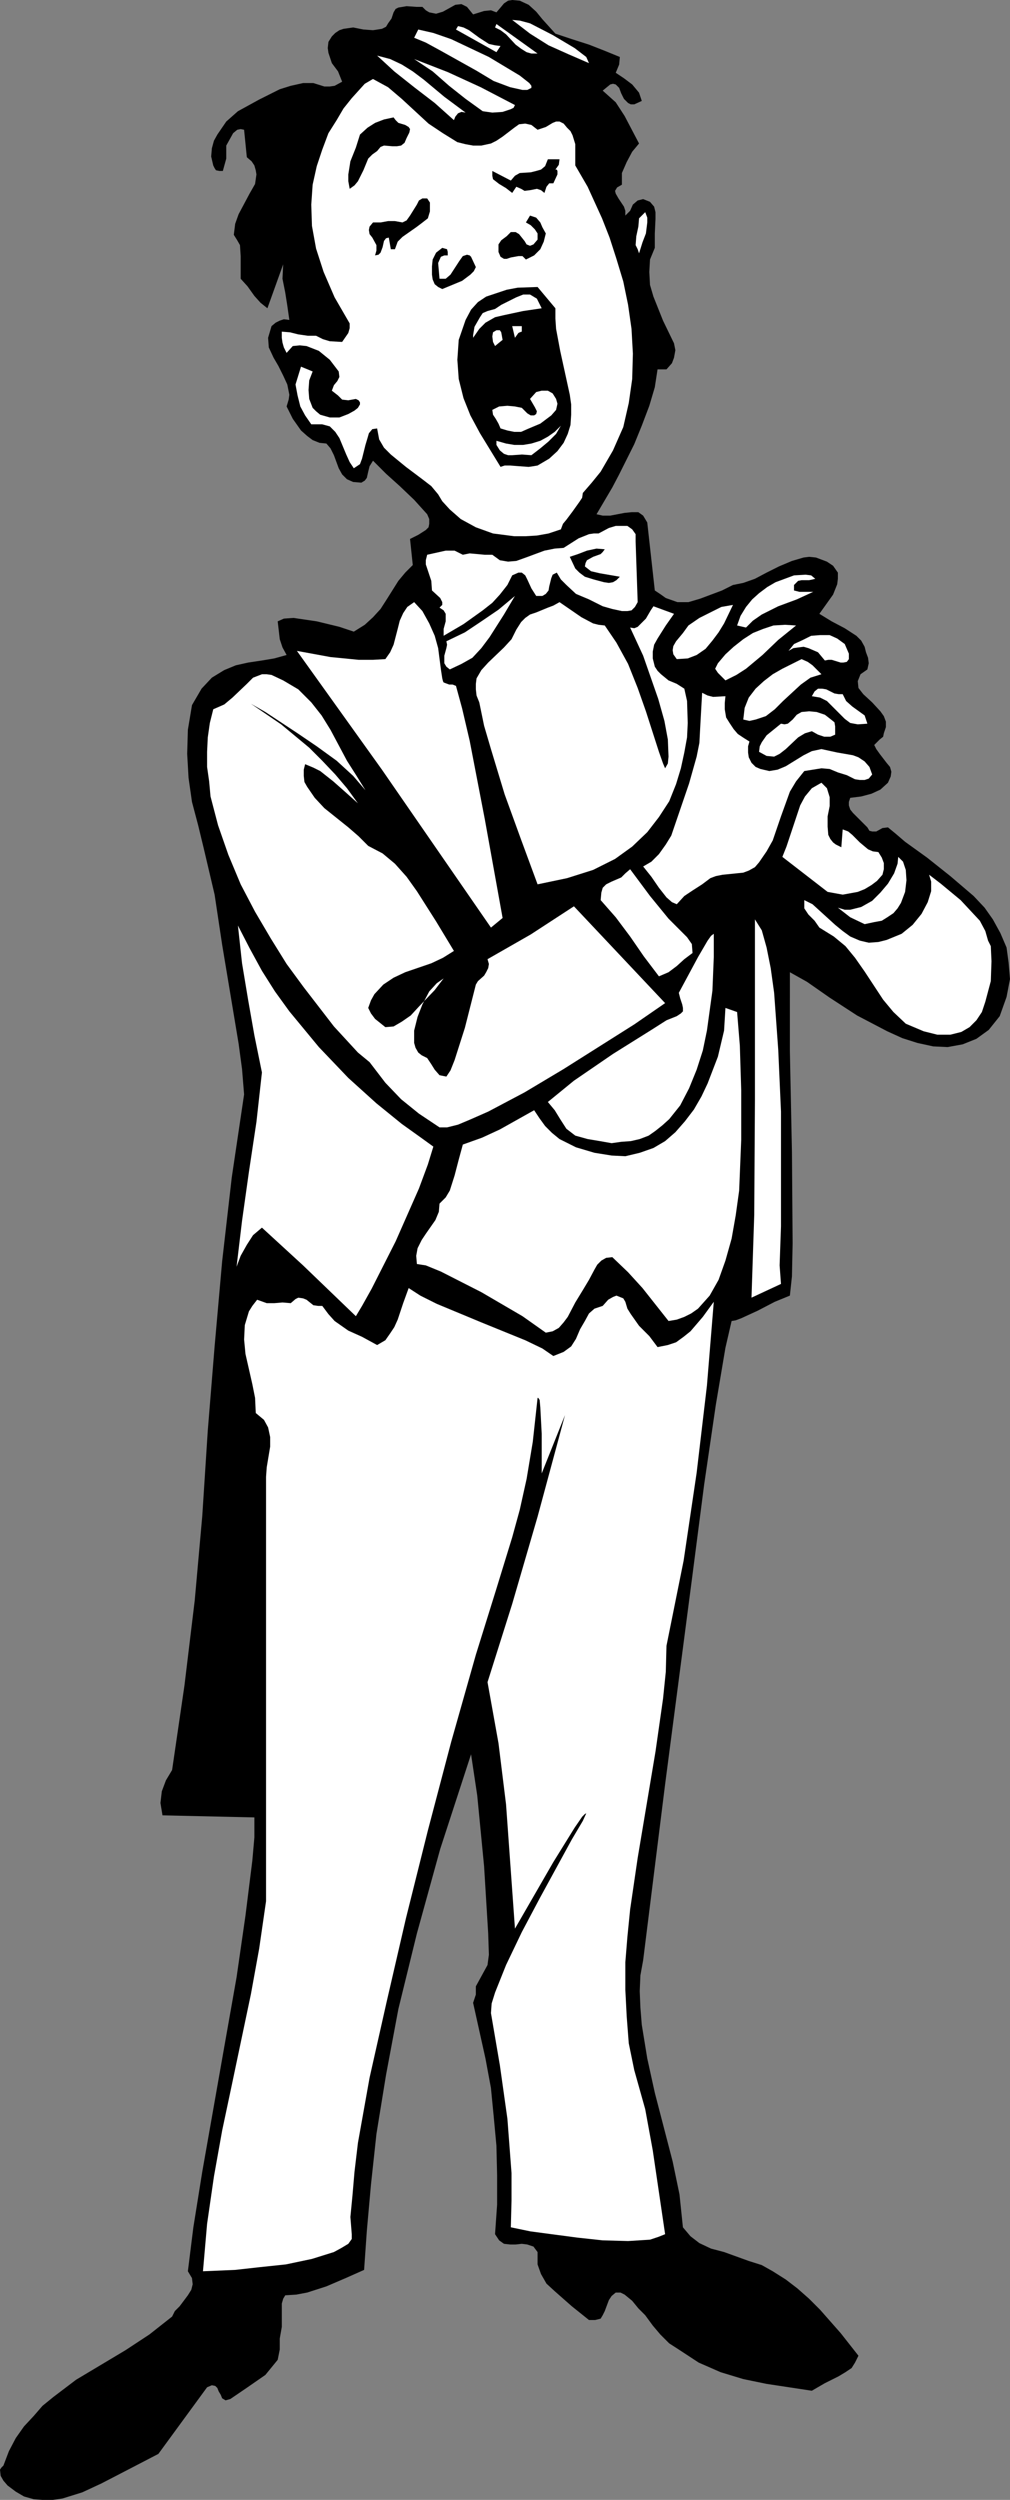 <?xml version="1.0" encoding="UTF-8" standalone="no"?>
<svg
   version="1.0"
   width="62.955mm"
   height="155.668mm"
   id="svg43"
   sodipodi:docname="Singer 05.wmf"
   xmlns:inkscape="http://www.inkscape.org/namespaces/inkscape"
   xmlns:sodipodi="http://sodipodi.sourceforge.net/DTD/sodipodi-0.dtd"
   xmlns="http://www.w3.org/2000/svg"
   xmlns:svg="http://www.w3.org/2000/svg">
  <rect width="100%" height="100%" fill="#808080" stroke="none"/>
  <sodipodi:namedview
     id="namedview43"
     pagecolor="#ffffff"
     bordercolor="#000000"
     borderopacity="0.25"
     inkscape:showpageshadow="2"
     inkscape:pageopacity="0.0"
     inkscape:pagecheckerboard="0"
     inkscape:deskcolor="#d1d1d1"
     inkscape:document-units="mm" />
  <defs
     id="defs1">
    <pattern
       id="WMFhbasepattern"
       patternUnits="userSpaceOnUse"
       width="6"
       height="6"
       x="0"
       y="0" />
  </defs>
  <path
     style="fill:#000000;fill-opacity:1;fill-rule:evenodd;stroke:none"
     d="m 114.851,462.474 0.323,-2.424 -0.162,-5.009 -0.969,-15.836 -1.615,-16.644 -1.454,-9.695 -7.269,22.3 -5.492,19.876 -4.361,17.775 -2.908,15.513 -2.261,13.897 -1.292,11.958 -0.969,10.827 -0.646,9.211 -4.361,1.939 -4.523,1.939 -4.523,1.454 -2.585,0.485 -2.585,0.162 -0.485,0.808 -0.323,1.131 v 2.747 2.747 l -0.485,2.747 v 2.585 l -0.485,2.424 -1.454,1.778 -1.454,1.778 -4.2,2.909 -4.038,2.747 -1.131,0.323 -0.808,-0.485 -0.323,-0.808 -0.485,-0.808 -0.323,-0.808 -0.485,-0.485 -0.808,-0.162 -1.131,0.485 -11.469,15.674 -8.723,4.525 -4.685,2.424 -4.523,2.101 -4.685,1.454 -2.261,0.323 h -2.423 L 7.915,588.192 5.654,587.545 3.715,586.414 1.777,584.96 0.808,583.829 0.162,582.698 0,581.243 l 0.323,-0.485 0.485,-0.485 1.292,-3.393 1.615,-3.07 1.938,-2.747 2.261,-2.424 2.1,-2.424 2.585,-2.101 5.331,-4.04 11.63,-6.948 5.654,-3.717 5.331,-4.201 0.646,-1.293 1.131,-1.131 1.938,-2.585 0.808,-1.293 0.323,-1.293 -0.162,-1.454 -0.969,-1.616 1.292,-10.342 2.1,-13.089 5.331,-30.218 2.746,-15.513 2.1,-14.543 1.615,-12.927 0.485,-5.494 v -4.686 l -21.646,-0.485 -0.485,-2.909 0.323,-2.747 0.969,-2.585 1.454,-2.424 2.908,-19.876 2.423,-20.037 1.777,-19.876 1.292,-20.037 1.615,-19.876 1.777,-20.037 2.261,-19.714 2.908,-19.553 -0.485,-5.979 -0.808,-5.979 -1.938,-11.635 -1.938,-11.635 -1.777,-11.796 -2.585,-10.988 -1.292,-5.333 -1.454,-5.494 -0.808,-5.656 -0.323,-5.656 0.162,-5.656 0.969,-5.817 2.261,-3.878 2.423,-2.585 2.908,-1.778 2.746,-1.131 2.908,-0.646 3.231,-0.485 2.908,-0.485 2.908,-0.808 -0.969,-1.778 -0.646,-1.939 -0.485,-4.201 1.454,-0.646 2.261,-0.162 5.492,0.808 5.331,1.293 3.392,1.131 2.585,-1.616 1.938,-1.778 1.777,-1.939 1.454,-2.262 2.746,-4.363 1.615,-1.939 1.777,-1.778 -0.646,-6.14 1.938,-0.97 1.777,-1.131 0.646,-0.646 0.162,-0.808 v -1.131 l -0.485,-1.131 -3.069,-3.393 -3.392,-3.232 -3.231,-2.909 -3.069,-3.07 -0.808,1.293 -0.323,1.293 -0.323,1.454 -0.485,0.646 -0.808,0.485 -1.938,-0.162 -1.454,-0.646 -1.131,-1.131 -0.808,-1.454 -1.131,-3.07 -0.808,-1.616 -0.969,-1.131 -1.615,-0.162 -1.615,-0.646 -1.292,-0.97 -1.454,-1.293 -1.938,-2.747 -1.454,-2.909 0.485,-1.616 0.162,-1.131 -0.485,-2.424 -0.969,-2.101 -1.131,-2.262 -1.131,-1.939 -1.131,-2.424 -0.162,-2.262 0.808,-2.747 0.969,-0.808 0.969,-0.485 0.969,-0.323 1.292,0.162 -0.485,-3.393 -0.485,-3.07 -0.646,-3.232 0.162,-3.393 -3.715,10.342 -1.615,-1.293 -1.454,-1.616 -1.615,-2.262 -1.615,-1.778 v -2.585 -2.747 l -0.162,-2.585 -0.646,-1.131 -0.808,-1.293 0.323,-2.585 0.808,-2.262 2.585,-4.848 1.292,-2.262 0.323,-2.262 -0.162,-0.97 -0.323,-1.131 -0.646,-0.97 -1.131,-0.97 -0.646,-6.464 -0.808,-0.162 -0.808,0.162 -0.969,0.808 -1.615,2.909 v 3.07 l -0.808,2.909 H 51.691 l -0.808,-0.162 -0.323,-0.485 -0.323,-0.646 -0.485,-2.101 0.162,-1.939 0.485,-1.778 0.808,-1.454 2.1,-3.07 2.746,-2.424 5.008,-2.747 4.846,-2.424 2.585,-0.808 2.908,-0.646 h 2.423 l 2.585,0.808 h 1.292 L 78.829,20.199 80.606,19.229 79.637,16.805 78.183,14.866 77.375,12.443 77.214,11.311 77.375,9.857 78.183,8.564 78.99,7.756 79.96,7.11 80.929,6.787 83.19,6.464 85.613,6.948 87.875,7.11 89.975,6.787 90.944,6.302 91.429,5.494 92.236,4.363 92.721,2.909 93.206,2.101 93.852,1.778 95.79,1.454 98.052,1.616 h 1.454 l 0.808,0.808 0.808,0.485 1.615,0.323 1.615,-0.485 1.454,-0.808 1.454,-0.808 1.454,-0.162 1.292,0.646 1.454,1.778 2.585,-0.808 1.615,-0.162 1.292,0.485 0.969,-1.131 0.808,-0.97 L 119.697,0.162 120.666,0 l 1.777,0.162 2.1,0.97 1.777,1.616 1.454,1.778 3.069,3.393 3.877,1.293 4.038,1.293 3.715,1.454 3.554,1.454 -0.162,1.778 -0.808,1.939 1.938,1.293 1.938,1.454 1.615,1.939 0.646,1.939 -1.777,0.808 h -0.808 l -0.646,-0.323 -0.969,-0.97 -0.646,-1.293 -0.485,-1.293 -0.808,-0.808 -0.646,-0.162 -0.646,0.162 -1.777,1.454 3.069,2.747 2.1,3.232 3.392,6.464 -1.615,1.939 -1.292,2.424 -1.131,2.585 v 2.747 l -1.131,0.646 -0.485,0.808 0.162,0.646 0.646,1.131 1.292,1.939 0.323,0.97 v 1.131 l 1.131,-1.131 0.646,-1.454 1.131,-0.97 1.292,-0.323 1.615,0.646 0.969,1.131 0.323,1.293 v 1.616 l -0.162,3.393 v 1.778 1.616 l -1.131,2.747 -0.162,2.909 0.162,3.07 0.808,2.747 2.261,5.656 2.585,5.333 0.323,1.616 -0.323,1.778 -0.485,1.293 -1.292,1.454 h -2.1 l -0.646,4.201 -1.292,4.363 -1.777,4.686 -1.777,4.363 -3.554,7.11 -1.615,3.07 -3.715,6.302 1.454,0.323 h 1.777 l 3.392,-0.646 1.615,-0.162 h 1.615 l 1.131,0.808 0.969,1.616 1.777,15.998 1.454,0.97 1.131,0.808 2.746,0.97 h 2.585 l 2.746,-0.808 5.169,-1.939 2.585,-1.293 2.423,-0.485 2.746,-0.97 2.746,-1.454 2.908,-1.454 3.069,-1.293 2.746,-0.808 1.292,-0.162 1.615,0.162 1.292,0.485 1.292,0.485 1.454,0.97 1.131,1.616 v 1.454 l -0.162,1.293 -0.969,2.424 -3.231,4.525 2.908,1.778 3.069,1.616 2.746,1.778 1.131,1.131 0.808,1.454 0.323,1.293 0.485,1.293 0.162,1.293 -0.323,1.454 -1.615,1.131 -0.646,1.616 0.162,1.616 1.131,1.454 2.1,1.939 1.938,2.101 0.808,1.131 0.485,1.293 v 1.293 l -0.485,1.454 -0.162,0.808 -0.808,0.646 -1.292,1.293 0.485,0.97 0.808,1.131 1.615,2.101 0.808,0.97 0.323,1.131 -0.162,1.131 -0.646,1.454 -1.777,1.616 -2.1,0.97 -2.423,0.646 -2.585,0.323 -0.323,0.97 v 0.808 l 0.323,0.97 0.646,0.808 3.392,3.393 0.485,0.808 0.646,0.162 h 0.969 l 1.454,-0.808 1.292,-0.162 1.777,1.454 2.261,1.939 5.169,3.717 5.492,4.363 5.492,4.686 2.585,2.747 1.938,2.747 1.777,3.232 1.454,3.393 0.485,3.555 0.323,3.878 -0.808,4.201 -1.615,4.525 -2.585,3.232 -2.908,2.101 -3.231,1.293 -3.554,0.646 -3.392,-0.162 -3.715,-0.808 -3.554,-1.131 -3.554,-1.616 -7.108,-3.717 -6.461,-4.201 -5.331,-3.717 -4.038,-2.262 V 247.396 l 0.485,23.754 0.162,21.492 -0.162,7.756 -0.485,4.525 -3.554,1.454 -4.038,2.101 -3.877,1.778 -1.292,0.485 -0.969,0.162 -1.454,6.302 -2.261,13.412 -2.746,18.745 -2.908,22.461 -6.3,48.154 -5.169,41.367 -0.646,3.555 -0.162,3.717 0.162,3.878 0.323,4.04 1.292,7.918 1.777,8.08 4.2,16.159 1.615,7.756 0.808,7.756 1.777,2.101 2.1,1.616 2.746,1.293 3.069,0.808 5.815,2.101 3.069,0.97 2.585,1.454 3.069,1.939 2.746,2.101 2.746,2.424 2.585,2.585 4.846,5.494 4.2,5.333 -0.808,1.616 -0.808,1.293 -1.454,0.97 -1.615,0.97 -3.231,1.616 -3.069,1.778 -10.661,-1.616 -5.492,-1.131 -5.331,-1.616 -5.169,-2.262 -4.684,-3.07 -2.261,-1.454 -2.1,-2.101 -1.777,-2.101 -1.777,-2.424 -1.615,-1.616 -1.454,-1.778 -1.777,-1.454 -0.969,-0.485 h -1.131 l -0.969,0.808 -0.646,0.97 -0.969,2.585 -0.485,0.97 -0.485,0.808 -1.292,0.323 h -1.454 l -4.038,-3.232 -4.038,-3.555 -1.938,-1.778 -1.292,-2.262 -0.808,-2.262 v -2.909 l -0.969,-1.293 -1.454,-0.485 -1.292,-0.162 -1.454,0.162 h -1.292 l -1.454,-0.162 -1.131,-0.808 -0.969,-1.454 0.485,-6.948 v -6.948 l -0.162,-6.948 -0.646,-6.948 -0.646,-6.625 -1.292,-6.948 -2.908,-13.089 0.646,-1.939 v -1.939 z"
     id="path1" />
  <path
     style="fill:#ffffff;fill-opacity:1;fill-rule:evenodd;stroke:none"
     d="m 138.112,13.412 0.646,1.454 -4.846,-2.101 -4.685,-2.101 -4.361,-2.747 -4.2,-3.232 1.777,0.162 2.423,0.646 5.331,2.747 5.169,3.07 z"
     id="path2" />
  <path
     style="fill:#ffffff;fill-opacity:1;fill-rule:evenodd;stroke:none"
     d="m 126.643,12.604 h -1.454 l -1.131,-0.323 -1.292,-0.808 -1.292,-0.97 -2.261,-2.424 -1.292,-0.97 -1.292,-0.646 0.323,-0.808 z"
     id="path3" />
  <path
     style="fill:#ffffff;fill-opacity:1;fill-rule:evenodd;stroke:none"
     d="m 117.92,10.827 -0.969,1.454 -9.531,-5.333 0.485,-0.808 1.292,0.323 1.292,0.646 2.423,1.778 2.261,1.454 1.454,0.323 z"
     id="path4" />
  <path
     style="fill:#ffffff;fill-opacity:1;fill-rule:evenodd;stroke:none"
     d="m 125.189,20.684 -0.969,0.485 h -1.131 l -2.908,-0.646 -3.877,-1.454 -4.038,-2.424 -8.4,-4.686 -3.554,-1.939 -2.746,-1.131 0.969,-1.939 3.554,0.808 4.2,1.454 8.884,4.201 7.269,4.363 2.261,1.778 0.485,0.646 z"
     id="path5" />
  <path
     style="fill:#ffffff;fill-opacity:1;fill-rule:evenodd;stroke:none"
     d="m 121.313,24.723 -0.323,0.646 -0.646,0.323 -1.938,0.646 -2.423,0.162 -2.261,-0.323 -4.038,-2.909 -3.877,-3.07 -3.877,-3.393 -4.361,-2.909 7.915,3.07 7.754,3.555 z"
     id="path6" />
  <path
     style="fill:#ffffff;fill-opacity:1;fill-rule:evenodd;stroke:none"
     d="m 109.682,26.501 -0.969,-0.162 -0.808,0.323 -0.646,0.808 -0.323,0.808 -4.523,-4.04 -4.846,-3.717 -4.685,-3.717 -4.038,-3.717 3.069,0.808 2.746,1.293 2.585,1.616 2.585,1.939 4.846,4.04 z"
     id="path7" />
  <path
     style="fill:#ffffff;fill-opacity:1;fill-rule:evenodd;stroke:none"
     d="m 115.659,33.773 1.292,-0.646 1.454,-0.97 2.746,-2.101 1.131,-0.808 1.454,-0.162 1.454,0.323 1.454,1.131 1.938,-0.646 1.615,-0.97 0.808,-0.323 h 0.808 l 0.969,0.485 0.808,0.97 0.808,0.808 0.485,0.97 0.646,2.101 v 5.009 l 2.908,5.009 3.392,7.433 1.777,4.525 1.615,5.009 1.615,5.333 1.131,5.494 0.808,5.656 0.323,5.817 -0.162,5.979 -0.808,5.656 -1.292,5.656 -2.423,5.494 -2.908,5.009 -2.1,2.585 -2.1,2.424 -0.162,1.131 -0.646,0.97 -1.615,2.262 -1.454,1.939 -0.808,0.97 -0.485,1.293 -2.908,0.97 -2.746,0.485 -2.746,0.162 h -2.585 l -5.008,-0.646 -4.038,-1.454 -3.554,-1.939 -2.585,-2.262 -1.777,-1.939 -0.969,-1.616 -1.615,-1.939 -2.1,-1.616 -3.877,-2.909 -3.554,-2.909 -1.615,-1.616 -1.131,-1.939 -0.485,-2.585 -1.131,0.162 -0.808,0.97 -0.323,1.131 -0.485,1.616 -0.808,3.232 -0.485,1.293 -1.454,0.97 -0.969,-1.454 -0.808,-1.778 -1.615,-3.878 -0.969,-1.454 -1.292,-1.293 -1.777,-0.485 h -2.585 l -1.454,-2.101 -1.131,-2.101 -0.646,-2.585 -0.485,-2.585 1.292,-4.201 2.746,1.131 -0.808,2.101 -0.162,2.262 0.162,2.101 0.808,2.101 0.808,0.808 0.969,0.808 2.261,0.646 h 2.261 l 2.1,-0.808 1.454,-0.808 0.808,-0.646 0.485,-0.808 v -0.485 l -0.323,-0.485 -0.646,-0.323 -1.777,0.323 -1.454,-0.162 -0.969,-0.97 -1.454,-1.131 0.485,-1.293 0.808,-0.97 0.485,-0.97 -0.162,-1.293 -2.1,-2.747 -2.585,-2.101 -2.908,-1.131 -1.615,-0.162 -1.615,0.162 -1.454,1.616 -0.646,-1.293 -0.323,-1.131 -0.162,-1.131 v -1.454 l 1.938,0.162 1.938,0.485 2.261,0.323 h 1.938 l 1.615,0.808 1.615,0.485 2.908,0.162 1.454,-2.101 0.323,-1.131 v -1.131 l -3.554,-6.14 -2.585,-5.979 -1.777,-5.494 -0.969,-5.333 -0.162,-5.009 0.323,-4.686 0.969,-4.363 1.292,-3.878 1.454,-3.878 1.938,-3.07 1.615,-2.747 1.938,-2.424 3.069,-3.393 1.938,-1.131 3.554,1.939 3.231,2.747 6.3,5.817 3.392,2.262 3.392,2.101 1.938,0.485 1.777,0.323 h 1.938 z"
     id="path8" />
  <path
     style="fill:#000000;fill-opacity:1;fill-rule:evenodd;stroke:none"
     d="m 95.79,32.48 -0.485,1.131 -0.808,0.646 -0.969,0.162 h -1.131 l -1.938,-0.162 -0.808,0.323 -0.808,0.97 -1.131,0.808 -0.969,0.97 -1.131,2.747 -1.292,2.585 -0.808,0.97 -1.131,0.808 -0.323,-1.778 v -1.616 l 0.485,-3.07 1.292,-3.232 0.969,-3.07 1.777,-1.616 1.777,-1.131 2.1,-0.808 2.261,-0.485 0.485,0.646 0.646,0.646 1.615,0.485 0.808,0.485 0.323,0.485 -0.162,0.808 z"
     id="path9" />
  <path
     style="fill:#000000;fill-opacity:1;fill-rule:evenodd;stroke:none"
     d="m 131.812,37.489 -0.162,1.293 -0.808,1.131 h 0.323 l 0.162,0.323 v 0.808 l -0.969,2.101 h -0.969 l -0.646,0.808 -0.485,1.454 -0.808,-0.646 -0.969,-0.323 -1.615,0.323 -1.292,0.162 -0.808,-0.485 -1.131,-0.485 -0.969,1.454 -1.454,-1.131 -1.615,-0.97 -1.454,-1.131 -0.162,-0.808 v -1.131 l 4.361,2.262 0.969,-1.131 1.131,-0.646 2.585,-0.162 1.292,-0.323 1.131,-0.323 0.969,-0.808 0.646,-1.616 z"
     id="path10" />
  <path
     style="fill:#000000;fill-opacity:1;fill-rule:evenodd;stroke:none"
     d="m 101.282,47.669 v 2.101 l -0.485,1.616 -1.454,1.131 -1.292,0.97 -3.231,2.262 -1.131,1.131 -0.646,1.778 h -0.969 l -0.485,-2.747 -0.646,0.162 -0.485,0.646 -0.323,1.454 -0.485,1.293 -0.485,0.485 -0.808,0.162 0.323,-1.131 v -1.293 l -0.969,-1.778 -0.646,-0.808 -0.162,-0.97 0.162,-0.808 0.808,-0.97 h 1.777 l 1.777,-0.323 h 1.615 l 1.777,0.323 0.969,-0.485 0.808,-1.131 1.615,-2.585 0.485,-0.97 0.808,-0.485 h 1.131 z"
     id="path11" />
  <path
     style="fill:#ffffff;fill-opacity:1;fill-rule:evenodd;stroke:none"
     d="m 150.55,59.627 -0.323,-0.97 -0.485,-0.97 0.162,-2.101 0.485,-2.262 0.162,-1.939 1.454,-1.454 0.485,1.293 v 1.131 l -0.323,2.585 -0.808,2.101 z"
     id="path12" />
  <path
     style="fill:#000000;fill-opacity:1;fill-rule:evenodd;stroke:none"
     d="m 128.582,54.941 -0.485,1.939 -0.808,1.778 -1.454,1.454 -1.938,0.97 -0.808,-0.808 h -0.969 l -1.777,0.323 -0.969,0.323 h -0.646 l -0.808,-0.485 -0.485,-1.131 v -1.778 l 0.646,-0.97 1.292,-0.97 0.969,-0.97 h 1.131 l 0.808,0.485 1.292,1.616 0.485,0.808 0.808,0.323 0.808,-0.323 0.969,-1.131 v -1.454 l -0.646,-0.97 -0.969,-0.97 -1.131,-0.646 0.969,-1.616 1.454,0.485 0.969,1.131 0.485,1.131 z"
     id="path13" />
  <path
     style="fill:#000000;fill-opacity:1;fill-rule:evenodd;stroke:none"
     d="m 105.482,60.112 h -0.808 l -0.808,0.323 -0.646,1.454 0.323,3.717 h 0.808 0.646 l 1.131,-0.97 2.1,-3.232 0.808,-1.131 0.969,-0.323 0.646,0.162 0.323,0.323 1.131,2.424 -0.485,0.97 -0.808,0.808 -1.938,1.454 -4.684,1.939 -0.969,-0.485 -0.808,-0.646 -0.485,-1.131 -0.162,-1.131 v -1.939 l 0.162,-1.616 0.808,-1.616 1.454,-1.131 1.131,0.323 0.162,0.646 z"
     id="path14" />
  <path
     style="fill:#000000;fill-opacity:1;fill-rule:evenodd;stroke:none"
     d="m 130.843,72.554 v 2.424 l 0.162,2.424 0.969,5.171 1.131,5.171 1.131,5.171 0.323,2.262 v 2.424 l -0.162,2.424 -0.646,2.101 -0.969,2.101 -1.454,1.939 -1.938,1.778 -2.746,1.616 -0.969,0.162 -1.131,0.162 -2.261,-0.162 -2.1,-0.162 h -1.292 l -0.969,0.323 -4.846,-7.918 -2.261,-4.201 -1.615,-4.04 -1.131,-4.525 -0.323,-4.525 0.323,-4.686 1.615,-4.686 1.292,-2.424 1.615,-1.778 1.938,-1.293 2.423,-0.808 2.423,-0.808 2.585,-0.485 4.685,-0.162 z"
     id="path15" />
  <path
     style="fill:#ffffff;fill-opacity:1;fill-rule:evenodd;stroke:none"
     d="m 127.612,72.554 -4.361,0.646 -4.523,0.97 -2.1,0.485 -2.261,1.293 -1.454,1.454 -1.454,2.101 v -0.646 l 0.323,-1.939 1.292,-2.262 0.646,-0.97 1.131,-0.485 1.777,-0.485 1.454,-0.97 3.554,-1.778 1.615,-0.646 h 1.615 l 1.615,0.97 z"
     id="path16" />
  <path
     style="fill:#ffffff;fill-opacity:1;fill-rule:evenodd;stroke:none"
     d="m 122.928,78.049 -0.485,0.162 -0.323,0.162 -0.808,1.131 -0.646,-2.747 h 2.261 z"
     id="path17" />
  <path
     style="fill:#ffffff;fill-opacity:1;fill-rule:evenodd;stroke:none"
     d="m 118.405,79.988 -0.808,0.646 -0.969,0.808 -0.485,-0.97 -0.162,-1.293 0.162,-0.97 0.808,-0.485 h 0.808 l 0.323,0.485 z"
     id="path18" />
  <path
     style="fill:#ffffff;fill-opacity:1;fill-rule:evenodd;stroke:none"
     d="m 129.874,97.763 -2.585,1.939 -3.069,1.293 -1.454,0.646 h -1.615 l -1.615,-0.323 -1.615,-0.485 -0.485,-1.131 -0.646,-1.131 -0.646,-0.97 -0.162,-1.131 1.615,-0.808 1.938,-0.162 1.777,0.162 1.615,0.323 1.292,1.293 0.808,0.485 h 0.808 l 0.485,-0.323 0.162,-0.646 -0.485,-0.97 -1.131,-1.939 1.454,-1.616 1.292,-0.323 h 1.454 l 1.131,0.646 0.808,1.293 0.323,1.131 -0.323,1.454 z"
     id="path19" />
  <path
     style="fill:#ffffff;fill-opacity:1;fill-rule:evenodd;stroke:none"
     d="m 125.189,107.135 -2.261,-0.162 -2.261,0.162 h -0.969 l -0.969,-0.323 -0.969,-0.808 -0.808,-1.293 v -0.97 l 2.261,0.646 1.938,0.323 h 2.1 l 1.938,-0.323 2.1,-0.646 1.777,-0.97 1.615,-1.131 1.454,-1.454 -1.131,1.939 -1.777,1.778 -1.938,1.616 z"
     id="path20" />
  <path
     style="fill:#ffffff;fill-opacity:1;fill-rule:evenodd;stroke:none"
     d="m 149.743,127.495 0.485,14.22 -0.646,1.131 -0.808,0.808 -0.969,0.162 h -1.292 l -2.261,-0.485 -2.261,-0.646 -3.231,-1.616 -3.069,-1.293 -2.261,-2.101 -1.292,-1.293 -0.969,-1.616 -0.969,0.485 -0.323,0.808 -0.485,1.939 -0.162,0.97 -0.646,0.808 -0.808,0.485 h -1.454 l -1.131,-1.778 -0.969,-2.101 -0.485,-0.97 -0.808,-0.646 h -0.808 l -1.454,0.646 -1.131,2.262 -1.777,2.262 -1.777,1.939 -2.261,1.778 -4.523,3.232 -4.684,2.747 v -0.808 -0.808 l 0.485,-1.778 v -1.778 l -0.485,-0.808 -0.969,-0.646 0.646,-0.646 v -0.646 l -0.485,-0.97 -1.938,-1.778 -0.162,-2.262 -0.646,-1.939 -0.646,-1.939 v -0.97 l 0.323,-1.293 4.361,-0.97 h 2.1 l 0.969,0.485 0.969,0.485 1.615,-0.323 1.777,0.162 1.777,0.162 h 1.777 l 1.777,1.293 1.938,0.323 1.938,-0.162 2.261,-0.808 4.361,-1.616 2.423,-0.485 2.1,-0.162 3.554,-2.262 2.423,-0.97 1.131,-0.162 h 1.131 l 2.423,-1.293 1.615,-0.485 h 1.292 1.454 l 1.131,0.808 0.808,1.131 z"
     id="path21" />
  <path
     style="fill:#000000;fill-opacity:1;fill-rule:evenodd;stroke:none"
     d="m 142.474,129.273 -0.485,0.646 -0.485,0.485 -1.777,0.646 -1.454,0.808 -0.323,0.646 -0.162,0.808 1.454,1.131 2.1,0.485 4.684,0.808 -0.808,0.808 -0.808,0.485 -0.969,0.162 -1.131,-0.162 -2.423,-0.646 -2.1,-0.646 -1.292,-0.97 -0.969,-0.97 -1.292,-2.747 1.938,-0.646 2.1,-0.808 2.261,-0.485 z"
     id="path22" />
  <path
     style="fill:#ffffff;fill-opacity:1;fill-rule:evenodd;stroke:none"
     d="m 192.065,136.221 -0.646,0.162 -0.808,0.162 h -1.777 l -0.808,0.162 -0.485,0.485 -0.485,0.485 v 1.293 l 1.292,0.323 h 0.969 2.261 l -3.877,1.778 -4.361,1.616 -3.877,1.939 -2.1,1.454 -1.615,1.616 -2.1,-0.485 0.808,-2.262 1.292,-2.101 1.454,-1.778 1.615,-1.454 1.938,-1.454 1.938,-1.131 4.361,-1.616 2.746,-0.162 1.292,0.162 z"
     id="path23" />
  <path
     style="fill:#ffffff;fill-opacity:1;fill-rule:evenodd;stroke:none"
     d="m 105.967,157.551 -0.808,-0.646 -0.485,-0.808 v -1.778 l 0.485,-1.778 0.162,-0.808 -0.162,-0.808 4.361,-2.101 3.877,-2.585 4.038,-2.747 3.877,-3.232 -2.585,4.363 -3.392,5.333 -1.938,2.585 -2.1,2.262 -2.585,1.454 z"
     id="path24" />
  <path
     style="fill:#ffffff;fill-opacity:1;fill-rule:evenodd;stroke:none"
     d="m 104.19,159.652 0.162,0.646 0.162,0.323 1.292,0.485 h 0.808 l 0.808,0.323 1.454,5.332 1.777,7.595 3.554,18.421 4.2,23.269 -2.746,2.262 -25.684,-37.166 -20.03,-27.955 7.915,1.454 6.623,0.646 h 3.392 l 2.908,-0.162 1.131,-1.616 0.808,-1.778 0.969,-3.717 0.485,-1.939 0.808,-1.778 0.969,-1.454 1.615,-1.131 1.938,2.101 1.615,2.909 1.292,2.909 0.808,2.909 0.646,5.009 z"
     id="path25" />
  <path
     style="fill:#ffffff;fill-opacity:1;fill-rule:evenodd;stroke:none"
     d="m 142.474,147.21 2.746,4.04 2.746,5.009 2.261,5.656 1.938,5.494 3.069,9.534 0.969,2.747 0.485,1.131 0.646,-1.131 0.162,-1.616 -0.162,-4.04 -0.808,-4.363 -1.454,-5.171 -3.554,-10.18 -3.069,-6.625 0.969,0.162 0.808,-0.323 1.938,-1.939 1.131,-1.939 0.646,-0.97 4.846,1.778 -1.938,2.747 -1.938,3.07 -0.808,1.454 -0.323,1.616 v 1.616 l 0.485,1.939 0.646,0.97 0.808,0.808 1.777,1.454 1.938,0.808 1.777,1.131 0.646,2.909 0.162,5.171 -0.162,3.393 -0.646,3.555 -0.808,3.717 -1.131,3.717 -1.615,4.04 -2.423,3.717 -2.746,3.555 -3.554,3.393 -4.038,2.909 -5.169,2.585 -6.138,1.939 -6.946,1.454 -3.877,-10.503 -3.877,-10.665 -3.231,-10.665 -1.615,-5.494 -1.131,-5.494 -0.646,-1.616 -0.162,-1.454 v -1.293 l 0.162,-1.293 1.131,-1.939 1.615,-1.778 3.715,-3.555 1.777,-1.939 1.131,-2.262 1.131,-1.778 0.969,-0.97 1.131,-0.808 1.454,-0.485 2.746,-1.131 1.292,-0.485 1.454,-0.808 5.169,3.555 2.746,1.454 1.292,0.323 z"
     id="path26" />
  <path
     style="fill:#ffffff;fill-opacity:1;fill-rule:evenodd;stroke:none"
     d="m 172.681,142.362 -2.1,4.363 -1.292,2.101 -1.454,1.939 -1.615,1.939 -2.1,1.454 -2.1,0.808 -2.585,0.162 -0.808,-1.131 -0.162,-0.97 0.162,-0.97 0.646,-1.131 1.615,-1.939 1.292,-1.778 2.585,-1.778 2.585,-1.293 2.585,-1.293 z"
     id="path27" />
  <path
     style="fill:#ffffff;fill-opacity:1;fill-rule:evenodd;stroke:none"
     d="m 187.542,147.21 -4.2,3.393 -3.715,3.555 -3.877,3.232 -2.261,1.454 -2.585,1.293 -0.969,-0.97 -0.808,-0.808 -0.646,-0.97 0.646,-1.293 1.777,-2.101 1.938,-1.778 2.261,-1.778 2.261,-1.454 2.423,-0.97 2.423,-0.808 2.746,-0.162 z"
     id="path28" />
  <path
     style="fill:#ffffff;fill-opacity:1;fill-rule:evenodd;stroke:none"
     d="m 199.98,153.835 v 1.293 l -0.485,0.646 -0.808,0.162 h -0.646 l -2.1,-0.646 h -0.808 l -0.808,0.162 -1.615,-1.939 -2.261,-0.97 -1.131,-0.323 -1.292,0.162 -1.131,0.162 -1.131,0.646 1.292,-1.616 2.1,-0.97 1.938,-0.97 2.1,-0.162 h 2.261 l 1.777,0.808 1.777,1.293 z"
     id="path29" />
  <path
     style="fill:#ffffff;fill-opacity:1;fill-rule:evenodd;stroke:none"
     d="m 193.519,158.682 -2.585,0.808 -2.261,1.616 -2.1,1.939 -2.1,1.939 -1.938,1.939 -2.1,1.616 -2.423,0.808 -1.454,0.323 -1.454,-0.323 0.323,-2.747 0.969,-2.424 1.615,-2.101 1.938,-1.778 2.1,-1.616 2.261,-1.293 4.523,-2.262 1.454,0.646 1.131,0.808 z"
     id="path30" />
  <path
     style="fill:#ffffff;fill-opacity:1;fill-rule:evenodd;stroke:none"
     d="m 86.098,185.991 -2.908,-3.393 -3.877,-3.555 -4.685,-3.393 -4.523,-3.07 -7.592,-5.009 -3.392,-1.939 7.108,4.848 6.623,5.494 3.069,3.07 3.069,3.232 2.746,3.232 2.585,3.555 -3.069,-2.747 -2.746,-2.424 -3.069,-2.424 -1.615,-0.808 -1.938,-0.808 -0.323,1.293 v 1.454 l 0.162,1.454 0.646,1.131 1.777,2.585 2.261,2.424 5.654,4.525 2.423,2.101 2.261,2.262 3.392,1.778 2.908,2.424 2.746,3.07 2.423,3.393 4.523,7.11 4.2,6.948 -2.585,1.616 -2.746,1.293 -6.138,2.101 -2.746,1.293 -2.423,1.616 -2.1,2.262 -0.808,1.454 -0.646,1.778 0.646,1.293 0.969,1.293 2.423,1.939 1.938,-0.162 1.938,-1.131 2.1,-1.454 1.938,-2.101 3.715,-3.878 2.1,-2.747 -1.615,1.131 -1.777,1.939 -1.615,3.07 -1.131,2.909 -0.808,3.232 v 2.909 l 0.323,1.131 0.646,1.131 0.808,0.646 1.292,0.646 0.969,1.454 0.808,1.293 1.131,1.293 0.808,0.162 0.808,0.162 0.969,-1.454 0.969,-2.424 2.423,-7.595 2.585,-10.18 0.485,-0.808 1.454,-1.293 0.485,-0.808 0.485,-0.97 0.162,-0.97 -0.323,-1.131 10.177,-5.817 10.177,-6.625 21.484,22.784 -7.269,5.009 -16.638,10.503 -9.207,5.494 -8.561,4.525 -4.038,1.778 -3.069,1.293 -2.585,0.646 h -1.777 l -4.846,-3.232 -4.2,-3.393 -3.715,-3.878 -3.715,-4.848 -2.746,-2.262 -5.654,-6.14 -7.108,-9.211 -4.038,-5.494 -3.715,-5.979 -3.715,-6.302 -3.392,-6.464 -2.908,-6.948 -2.423,-6.948 -1.777,-6.787 -0.323,-3.555 -0.485,-3.393 v -3.555 l 0.162,-3.393 0.485,-3.393 0.808,-3.232 2.585,-1.131 1.938,-1.616 3.392,-3.232 1.454,-1.454 2.1,-0.808 h 1.131 l 1.131,0.162 2.746,1.293 3.554,2.101 3.069,3.07 2.423,3.07 2.1,3.393 3.877,7.272 2.261,3.555 z"
     id="path31" />
  <path
     style="fill:#ffffff;fill-opacity:1;fill-rule:evenodd;stroke:none"
     d="m 203.695,168.378 0.323,0.97 0.323,0.97 -2.261,0.162 -1.777,-0.323 -1.292,-0.97 -1.454,-1.454 -2.746,-2.747 -1.615,-0.808 -1.938,-0.323 0.646,-1.131 0.808,-0.646 h 0.969 l 0.969,0.162 1.938,0.97 0.969,0.162 h 0.969 l 0.808,1.616 1.454,1.293 z"
     id="path32" />
  <path
     style="fill:#ffffff;fill-opacity:1;fill-rule:evenodd;stroke:none"
     d="m 170.904,163.853 -0.162,1.616 v 1.454 l 0.323,1.939 0.808,1.293 0.969,1.454 0.969,1.131 1.454,0.97 1.292,0.808 -0.323,1.131 v 1.454 l 0.162,1.131 0.646,1.293 0.969,0.97 1.131,0.485 2.1,0.485 1.938,-0.323 1.938,-0.808 4.2,-2.585 1.938,-0.97 2.261,-0.485 3.715,0.808 3.715,0.646 1.292,0.485 1.454,0.97 1.131,1.293 0.646,1.778 -0.808,0.97 -0.969,0.323 h -1.131 l -1.131,-0.162 -1.938,-0.97 -2.1,-0.646 -1.938,-0.808 -1.938,-0.162 -4.038,0.646 -1.938,2.424 -1.454,2.424 -2.1,5.817 -1.938,5.656 -1.454,2.585 -1.777,2.585 -0.969,1.131 -1.454,0.808 -1.292,0.485 -1.615,0.162 -3.231,0.323 -1.615,0.323 -1.292,0.485 -1.938,1.454 -2.261,1.454 -1.938,1.293 -1.777,1.939 -1.131,-0.485 -1.292,-1.131 -1.777,-2.262 -1.777,-2.585 -1.938,-2.424 1.938,-1.131 1.777,-1.778 1.615,-2.262 1.292,-2.101 4.2,-12.281 1.777,-6.302 0.646,-3.232 0.162,-3.07 0.485,-8.726 1.292,0.646 1.292,0.323 z"
     id="path33" />
  <path
     style="fill:#ffffff;fill-opacity:1;fill-rule:evenodd;stroke:none"
     d="m 195.78,169.347 0.808,0.646 0.162,0.97 v 1.939 l -1.131,0.485 h -1.454 l -1.454,-0.485 -1.454,-0.808 -1.615,0.485 -1.615,0.97 -2.908,2.747 -1.454,1.131 -1.292,0.646 -1.777,-0.162 -1.777,-0.97 0.162,-1.293 0.485,-0.97 1.131,-1.616 3.392,-2.747 0.808,0.162 0.808,-0.162 1.131,-0.97 0.969,-1.131 1.131,-0.646 1.777,-0.162 1.777,0.162 1.938,0.646 z"
     id="path34" />
  <path
     style="fill:#ffffff;fill-opacity:1;fill-rule:evenodd;stroke:none"
     d="m 198.203,199.403 0.323,-4.201 1.292,0.485 0.969,0.808 1.777,1.778 1.938,1.616 1.131,0.485 1.292,0.162 0.808,1.293 0.485,1.293 v 1.454 l -0.323,1.293 -1.292,1.454 -1.292,0.97 -1.615,0.97 -1.615,0.646 -1.777,0.323 -1.777,0.323 -1.777,-0.323 -1.777,-0.323 -10.661,-8.241 0.969,-2.424 0.808,-2.424 1.615,-4.848 0.808,-2.424 1.131,-2.101 1.615,-1.939 2.261,-1.293 0.646,0.646 0.646,0.646 0.646,2.101 v 2.101 l -0.485,2.424 v 2.424 l 0.162,1.939 0.485,0.97 0.646,0.808 0.646,0.485 z"
     id="path35" />
  <path
     style="fill:#ffffff;fill-opacity:1;fill-rule:evenodd;stroke:none"
     d="m 203.695,217.502 -3.392,-1.616 -2.908,-2.262 1.615,0.485 h 1.292 l 2.585,-0.646 2.585,-1.454 1.938,-1.939 1.777,-2.101 1.454,-2.424 0.808,-2.262 0.162,-1.616 1.131,1.131 0.646,1.939 0.162,2.424 -0.323,2.747 -0.969,2.585 -0.808,1.293 -0.969,1.131 -1.454,0.97 -1.292,0.808 -1.777,0.323 z"
     id="path36" />
  <path
     style="fill:#ffffff;fill-opacity:1;fill-rule:evenodd;stroke:none"
     d="m 161.858,220.572 1.131,1.616 0.162,2.101 -1.938,1.454 -1.777,1.616 -1.938,1.454 -2.261,0.97 -3.554,-4.686 -3.231,-4.686 -3.392,-4.525 -3.554,-4.04 0.162,-1.778 0.323,-1.131 0.808,-0.808 1.292,-0.646 2.261,-0.97 0.969,-0.97 1.131,-0.97 4.685,6.302 4.361,5.333 2.423,2.424 z"
     id="path37" />
  <path
     style="fill:#ffffff;fill-opacity:1;fill-rule:evenodd;stroke:none"
     d="m 232.771,221.38 0.646,1.293 0.162,3.555 -0.162,4.686 -1.292,4.848 -0.808,2.424 -1.292,1.939 -1.615,1.616 -1.938,1.131 -2.585,0.646 h -3.069 l -3.231,-0.808 -4.2,-1.778 -2.908,-2.747 -2.423,-2.909 -4.361,-6.625 -2.261,-3.232 -2.261,-2.747 -2.746,-2.262 -3.392,-2.101 -1.131,-1.616 -1.454,-1.454 -0.969,-1.454 v -0.808 -1.131 l 1.938,0.97 1.777,1.616 3.554,3.232 1.777,1.454 1.777,1.293 2.261,0.97 2.1,0.485 2.261,-0.162 1.938,-0.485 3.554,-1.454 2.585,-2.101 2.1,-2.585 1.454,-2.747 0.808,-2.585 V 207.483 l -0.485,-1.616 2.746,2.101 4.684,3.878 2.261,2.424 2.261,2.424 1.292,2.424 z"
     id="path38" />
  <path
     style="fill:#ffffff;fill-opacity:1;fill-rule:evenodd;stroke:none"
     d="m 183.988,302.175 -6.946,3.232 0.646,-19.553 0.162,-26.986 v -42.498 l 1.615,2.585 1.131,4.04 0.969,4.848 0.808,5.817 0.969,13.412 0.646,14.543 v 14.543 12.443 l -0.323,9.211 z"
     id="path39" />
  <path
     style="fill:#ffffff;fill-opacity:1;fill-rule:evenodd;stroke:none"
     d="m 102.09,269.857 -1.292,4.201 -2.1,5.656 -5.492,12.443 -5.654,11.15 -2.261,4.04 -1.454,2.424 -12.438,-11.958 -9.692,-8.888 -2.1,1.778 -1.454,2.262 -1.454,2.585 -0.969,2.585 1.292,-10.827 1.615,-11.473 1.777,-11.796 1.292,-11.635 -1.777,-8.726 -1.454,-8.241 -1.454,-8.726 -0.969,-8.888 2.746,5.332 2.908,5.333 3.069,4.848 3.392,4.686 6.946,8.403 6.946,7.272 6.623,5.979 5.977,4.848 4.523,3.232 z"
     id="path40" />
  <path
     style="fill:#ffffff;fill-opacity:1;fill-rule:evenodd;stroke:none"
     d="m 135.528,267.272 -2.1,-1.616 -1.454,-2.262 -1.292,-2.101 -1.615,-1.939 6.138,-5.009 9.207,-6.302 9.046,-5.656 3.554,-2.262 2.423,-0.97 0.969,-0.646 0.485,-0.485 v -0.808 l -0.162,-0.808 -0.485,-1.454 -0.323,-1.293 4.523,-8.403 2.261,-3.878 0.808,-1.131 0.646,-0.485 v 5.494 l -0.323,7.918 -1.292,9.372 -0.969,4.686 -1.454,4.525 -1.777,4.363 -2.1,4.04 -2.585,3.232 -1.615,1.454 -1.615,1.293 -1.615,1.131 -2.1,0.808 -2.1,0.485 -2.261,0.162 -2.261,0.323 -2.746,-0.485 -2.908,-0.485 z"
     id="path41" />
  <path
     style="fill:#ffffff;fill-opacity:1;fill-rule:evenodd;stroke:none"
     d="m 173.65,238.185 0.646,7.918 0.323,10.503 v 11.635 l -0.485,11.958 -0.808,5.817 -0.969,5.494 -1.454,5.171 -1.615,4.525 -2.1,3.717 -2.746,3.07 -1.615,1.131 -1.615,0.808 -1.777,0.646 -1.938,0.323 -6.138,-7.756 -3.392,-3.717 -3.715,-3.555 -1.454,0.162 -1.131,0.646 -0.969,0.97 -0.646,1.131 -1.292,2.424 -1.454,2.424 -1.777,2.909 -1.777,3.393 -0.969,1.293 -1.131,1.293 -1.454,0.808 -1.615,0.323 -5.492,-3.878 -9.692,-5.656 -9.531,-4.848 -3.554,-1.454 -2.1,-0.323 -0.162,-1.939 0.323,-1.778 0.969,-1.939 0.969,-1.454 2.261,-3.232 0.808,-1.939 0.162,-1.939 1.454,-1.454 0.969,-1.616 1.131,-3.555 0.969,-3.717 0.969,-3.555 4.523,-1.616 4.2,-1.939 8.077,-4.525 1.292,1.939 1.292,1.778 1.615,1.616 1.777,1.454 3.877,1.939 4.361,1.293 4.038,0.646 3.231,0.162 3.392,-0.808 3.231,-1.131 2.746,-1.616 2.423,-2.101 2.261,-2.585 2.1,-2.747 1.777,-3.07 1.454,-3.07 2.423,-6.302 1.454,-6.14 0.323,-5.333 z"
     id="path42" />
  <path
     style="fill:#ffffff;fill-opacity:1;fill-rule:evenodd;stroke:none"
     d="m 130.358,319.142 2.423,-0.97 1.777,-1.293 1.131,-1.778 0.969,-2.262 1.131,-1.939 0.969,-1.778 1.292,-1.131 1.938,-0.646 1.292,-1.454 1.131,-0.646 0.808,-0.323 0.808,0.323 0.808,0.323 0.485,0.808 0.485,1.616 0.808,1.293 1.938,2.747 2.423,2.424 1.938,2.585 2.423,-0.485 1.938,-0.646 1.777,-1.293 1.615,-1.293 2.908,-3.393 2.585,-3.555 -1.615,19.714 -2.423,20.522 -3.069,20.684 -4.038,20.037 -0.162,6.14 -0.646,6.302 -1.777,12.443 -4.2,25.047 -1.777,12.119 -0.646,6.464 -0.485,5.979 v 6.464 l 0.323,6.302 0.485,6.302 1.292,6.302 2.585,9.211 1.777,9.695 2.908,19.714 -1.615,0.646 -1.938,0.646 -5.169,0.323 -5.977,-0.162 -5.977,-0.646 -10.984,-1.454 -4.684,-0.97 0.162,-6.302 v -6.464 l -0.969,-12.766 -1.777,-12.604 -2.1,-12.281 0.162,-2.262 0.808,-2.585 2.585,-6.464 3.715,-7.756 4.2,-7.918 7.592,-13.897 2.585,-4.363 0.808,-1.778 -0.323,0.162 -0.646,0.646 -1.777,2.585 -5.008,8.08 -9.046,15.674 -2.1,-29.248 -1.777,-14.382 -2.585,-14.382 5.815,-18.421 5.977,-20.522 6.461,-23.915 -5.492,13.735 v -9.372 l -0.323,-6.14 -0.162,-1.778 -0.323,-0.485 h -0.162 l -1.131,10.342 -1.454,8.726 -1.615,7.272 -1.777,6.464 -3.877,12.604 -4.684,15.028 -5.815,20.522 -5.492,20.845 -5.169,20.684 -4.523,19.553 -4.038,17.937 -2.746,15.351 -0.808,6.787 -0.485,5.656 -0.485,5.009 0.323,4.04 v 1.131 l -0.808,1.131 -1.615,0.97 -1.777,0.97 -5.169,1.616 -6.138,1.293 -6.138,0.646 -5.815,0.646 -7.592,0.323 0.969,-11.15 1.615,-11.15 1.938,-10.827 2.261,-10.665 4.523,-21.492 1.938,-10.665 1.615,-11.15 v -97.601 -2.262 l 0.162,-2.262 0.808,-4.848 v -2.262 l -0.485,-2.262 -0.969,-1.778 -1.938,-1.616 -0.162,-3.555 -0.646,-3.232 -1.615,-7.11 -0.323,-3.393 0.162,-3.393 0.969,-3.232 0.808,-1.293 1.131,-1.454 2.261,0.808 h 1.777 l 1.938,-0.162 1.938,0.162 1.131,-0.97 0.646,-0.323 1.131,0.162 0.808,0.323 1.615,1.293 1.131,0.162 h 0.969 l 1.454,1.939 1.454,1.616 1.615,1.131 1.615,1.131 3.231,1.454 3.554,1.939 1.938,-1.131 1.131,-1.616 0.969,-1.454 0.808,-1.778 1.292,-3.878 1.292,-3.555 2.746,1.778 3.877,1.939 10.5,4.363 10.338,4.201 4.038,1.939 z"
     id="path43" />
</svg>
